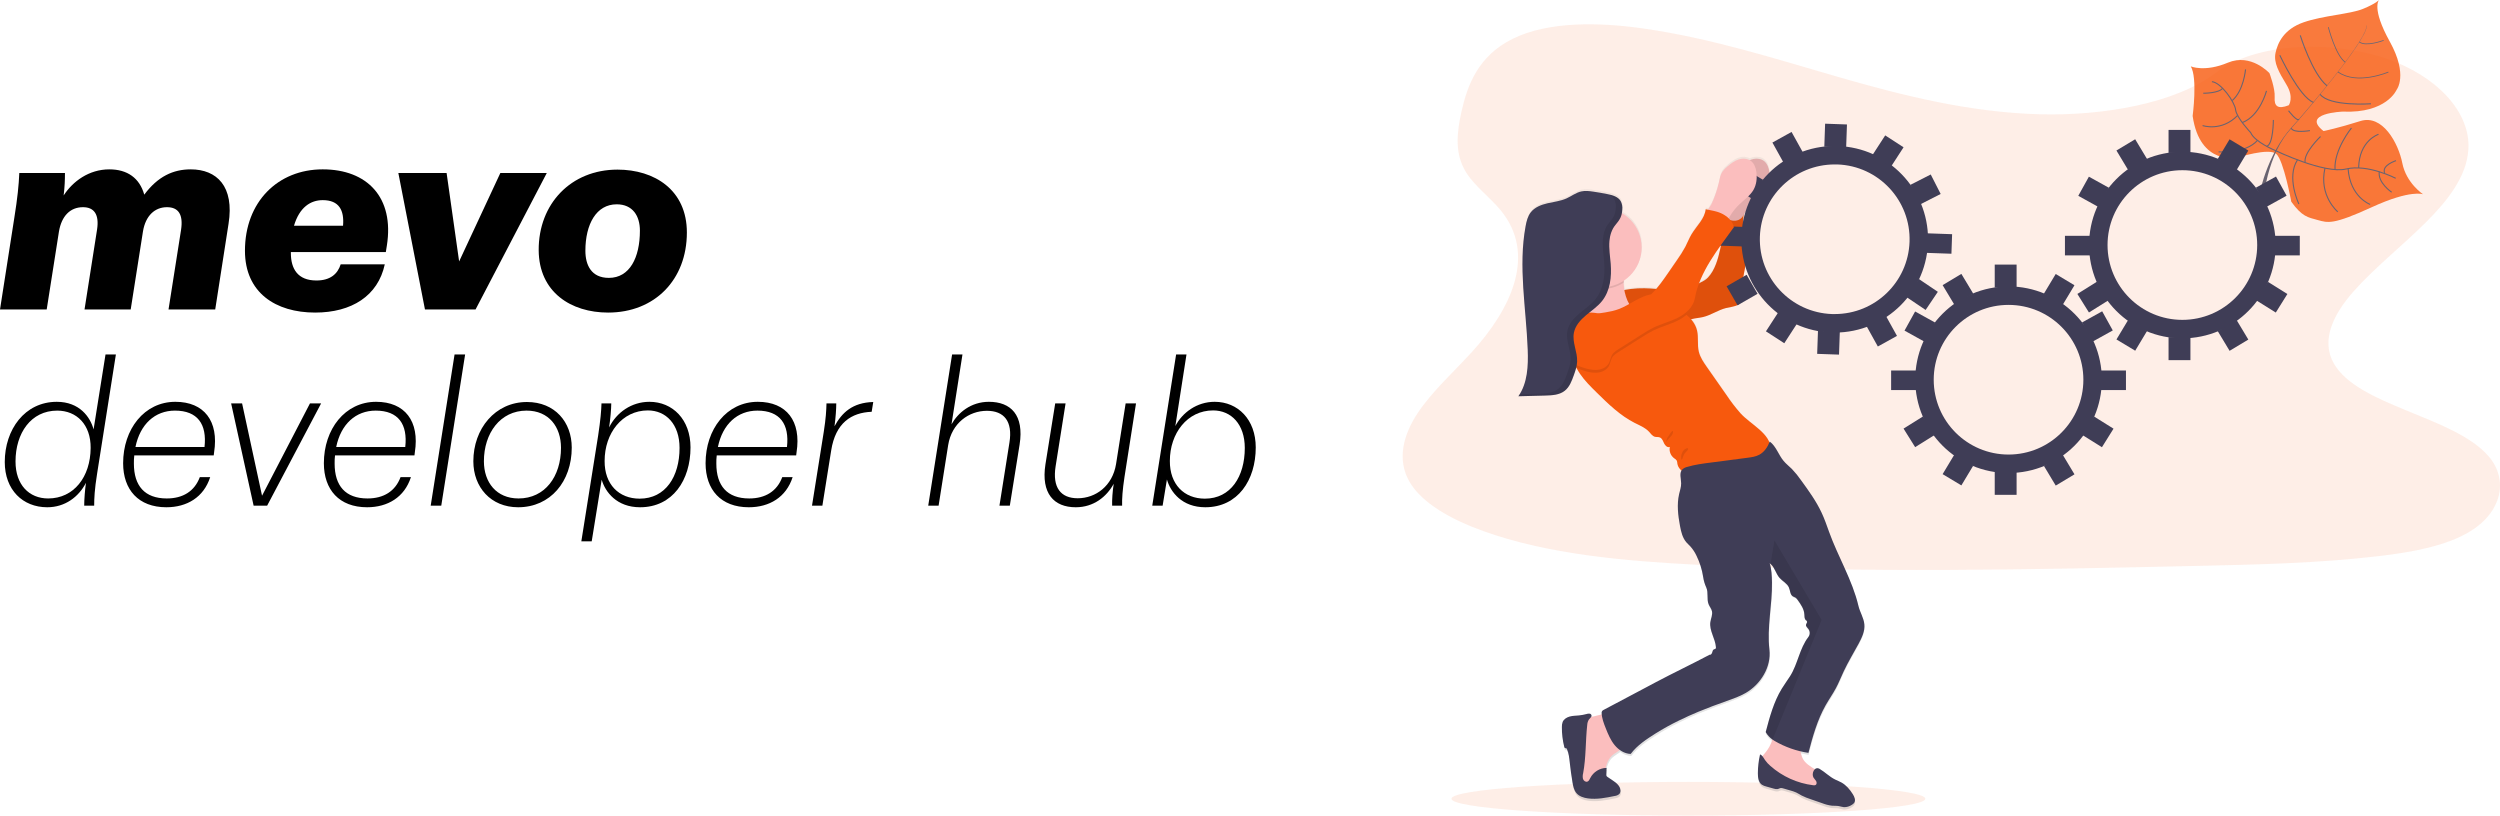 <?xml version="1.0" encoding="utf-8"?>
<!-- Generator: Adobe Illustrator 16.2.1, SVG Export Plug-In . SVG Version: 6.00 Build 0)  -->
<!DOCTYPE svg PUBLIC "-//W3C//DTD SVG 1.1//EN" "http://www.w3.org/Graphics/SVG/1.1/DTD/svg11.dtd">
<svg version="1.1" id="b1d80de4-06cb-4b2d-9c4c-b14d42818646"
	 xmlns="http://www.w3.org/2000/svg" xmlns:xlink="http://www.w3.org/1999/xlink" x="0px" y="0px" width="2299.989px"
	 height="750.34px" viewBox="-1290.45 0.05 2299.989 750.34" enable-background="new -1290.45 0.05 2299.989 750.34"
	 xml:space="preserve">
<title>in progress</title>
<path opacity="0.1" fill="#F7590D" enable-background="new    " d="M586.549,105.2c-64.719-1.67-126.359-17.19-185.219-34.17
	C342.47,54.05,284.17,35.2,221,26.2c-40.63-5.79-87.1-6.61-119.83,9.58C69.66,51.34,59.48,78.2,54.01,103.2
	c-4.12,18.77-6.54,38.52,4.74,56.09c7.84,12.2,21.74,22.45,31.36,34.14c33.47,40.66,9.81,90.79-26.45,130.49
	c-17,18.62-36.75,36.38-49.88,56.21c-13.13,19.83-19.2,42.529-7.71,62.76c11.38,20,38.51,35.09,67.9,45.68
	c59.69,21.51,130,27.66,198.61,31.15c151.83,7.72,304.459,4.369,456.69,1c56.34-1.24,112.92-2.49,168.34-9
	c30.779-3.59,62.551-9.301,84.9-23.07c28.359-17.48,35.391-47.08,16.379-69c-31.879-36.77-120-45.91-142.309-85.37
	c-12.26-21.72,0.33-45.91,18.16-66.06c38.24-43.21,102.33-81.12,105.699-130.52c2.32-33.92-28.49-67.9-76.131-83.95
	c-49.93-16.82-119.18-14.71-156,13.14C710.36,95.6,643.7,106.64,586.549,105.2z"/>
<g opacity="0.8">
	<path fill="#F7590D" d="M938.77,178.78c0,0-11.279-4.58-47.16,11.88c-35.879,16.46-40.359,14.37-49.65,11.85
		c-9.289-2.52-14.469-3.11-24.43-16.85c0,0-7-38.07-13.82-44c-6.82-5.93-35.68,3.37-35.68,3.37s-34.619,7.96-41.26-38.33
		c0,0,4.68-34.88-1.699-45.59c0,0,12.879,5.55,34.119-3.41s38.24,9.66,38.24,9.66s5.359,13.87,4.801,22.13
		c-0.561,8.26,2.828,11.38,13,7.38c0,0,5-7.08-2.07-18.78c-7.07-11.7-12.08-20.42-10.111-29.51c1.971-9.09,7.621-21.68,25.791-28
		c18.17-6.32,42.859-7.5,54.709-12.38c11.852-4.88,14.711-8.15,14.711-8.15s-7.291,7.31,9.891,38.27
		c17.18,30.96,6.229,44.41,6.229,44.41s-9.139,21.78-49.479,20c0,0-38.871,1.42-17.682,17.9c0,0,13.57-2.76,33.871-9.21
		c20.299-6.45,34.93,20.17,38.57,38.69C923.299,168.63,938.77,178.78,938.77,178.78z"/>
	<path fill="#444053" d="M886.53,23.49l0.211-0.061c1.559,5.91-15.811,29.65-30.66,48.53l-0.17-0.13
		C876.85,45.2,887.77,28.03,886.53,23.49z"/>
	<path fill="#444053" d="M856.209,71.44l0.09,0.24c-11.859,15.08-26.779,33.08-38.719,46.41c-1.141,1.27-2.27,2.6-3.35,4
		l-0.352-0.27c1.102-1.37,2.23-2.71,3.371-4C829.19,104.47,844.36,86.51,856.209,71.44z"/>
	<path fill="#444053" d="M814.17,121.42l0.24,0.4c-21.73,27.13-23.17,69.25-23.221,69.62l-4.58-5.24
		C786.661,185.78,792.29,148.73,814.17,121.42z"/>
	<path fill="none" stroke="#444053" stroke-miterlimit="10" d="M913.581,164.07c0,0-25.621-13.32-45.59-8.54
		c-19.971,4.78-64.92-16.9-64.92-16.9s-19.09-7.75-22.932-16.59c0,0-13.09-13.85-13.84-21S752.77,75.85,744.491,75.2"/>
	<path fill="none" stroke="#444053" stroke-miterlimit="10" d="M909.87,176.89c0,0-12.9-8.689-11.4-18.83"/>
	<path fill="none" stroke="#444053" stroke-miterlimit="10" d="M890.081,188.12c0,0-18.461-6.7-20.311-33"/>
	<path fill="none" stroke="#444053" stroke-miterlimit="10" d="M860.299,194.92c0,0-17.639-14.63-11.779-40.2"/>
	<path fill="none" stroke="#444053" stroke-miterlimit="10" d="M824.51,187.77c0,0-11.74-24.63-1.291-40.65"/>
	<path fill="none" stroke="#444053" stroke-miterlimit="10" d="M913.879,147.83c0,0-13.35,4.24-10.479,11.26"/>
	<path fill="none" stroke="#444053" stroke-miterlimit="10" d="M897.77,123.61c0,0-17.859,5.66-18.279,30.93"/>
	<path fill="none" stroke="#444053" stroke-miterlimit="10" d="M872.87,117.78c0,0-16.25,20.06-15.1,38.29"/>
	<path fill="none" stroke="#444053" stroke-miterlimit="10" d="M844.411,125.65c0,0-16.15,15.43-14.09,24"/>
	<path fill="none" stroke="#444053" stroke-miterlimit="10" d="M834.67,120.2c0,0-15.141,2.71-17.25-2.26"/>
	<path fill="none" stroke="#444053" stroke-miterlimit="10" d="M815,101.92c0,0,7.65,10.13,9.619,7.86"/>
	<path fill="none" stroke="#444053" stroke-miterlimit="10" d="M890.821,95.51c0,0-38.16,2.77-46.791-8.73"/>
	<path fill="none" stroke="#444053" stroke-miterlimit="10" d="M806.969,50.88c0,0,17.91,38.43,30.91,43.33"/>
	<path fill="none" stroke="#444053" stroke-miterlimit="10" d="M825.77,32.57c0,0,11,35.35,24.619,46.39"/>
	<path fill="none" stroke="#444053" stroke-width="0.75" stroke-miterlimit="10" d="M906.879,66.34c0,0-29,12.45-46.439-0.15"/>
	<path fill="none" stroke="#444053" stroke-width="0.75" stroke-miterlimit="10" d="M851.61,25.03c0,0,6.631,26,15.561,32.27"/>
	<path fill="none" stroke="#444053" stroke-width="0.75" stroke-miterlimit="10" d="M902.5,37.2c0,0-16.311,6.17-22.4,1.439"/>
	<path fill="none" stroke="#444053" stroke-miterlimit="10" d="M801.03,110.41c0,0,0,22.65-6.17,24.26"/>
	<path fill="none" stroke="#444053" stroke-miterlimit="10" d="M750.61,139.76c0,0,24.5,2.1,35.791-10.54"/>
	<path fill="none" stroke="#444053" stroke-miterlimit="10" d="M794.709,83.65c0,0-5.92,23-22.27,29.16"/>
	<path fill="none" stroke="#444053" stroke-miterlimit="10" d="M735.92,115.56c0,0,17.34,6,32.25-9.32"/>
	<path fill="none" stroke="#444053" stroke-miterlimit="10" d="M775.44,63.9c0,0-1.641,19.51-12.25,28.64"/>
	<path fill="none" stroke="#444053" stroke-miterlimit="10" d="M736.581,85.83c0,0,14.389,0.09,17.76-4.59"/>
</g>
<ellipse opacity="0.1" fill="#F7590D" enable-background="new    " cx="262.87" cy="734.89" rx="218" ry="15.5"/>
<linearGradient id="SVGID_1_" gradientUnits="userSpaceOnUse" x1="498.662" y1="142.348" x2="498.662" y2="742.94" gradientTransform="matrix(1 0 0 -1 -232.765 887.214)">
	<stop  offset="0" style="stop-color:#808080;stop-opacity:0.25"/>
	<stop  offset="0.54" style="stop-color:#808080;stop-opacity:0.12"/>
	<stop  offset="1" style="stop-color:#808080;stop-opacity:0.1"/>
</linearGradient>
<path fill="url(#SVGID_1_)" d="M389.16,650.5c3-5.389,6.59-10.469,9.49-15.93c2.65-5,4.72-10.301,7.11-15.439
	c4.09-8.801,9.13-17.121,13.72-25.68c3-5.611,5.9-11.721,5.32-18.061c-0.55-6-4.07-11.2-5.43-17c-5.54-23.811-18.87-45.67-27-68.7
	c-2.08-5.84-4.1-11.72-6.7-17.36c-5-10.85-12-20.6-19-30.27c-2.522-3.695-5.331-7.186-8.4-10.439c-2.51-2.511-5.33-4.721-7.61-7.441
	c-4.7-5.6-6.9-13.659-12.78-18c-0.1,0.261-0.21,0.511-0.32,0.771c-4.21-10.75-18.33-17.841-26.52-26.75
	c-4.768-5.442-9.155-11.206-13.13-17.25l-17.83-25.771c-3.07-4.439-6.2-9-7.44-14.29c-1.52-6.38-0.11-13.18-1.61-19.56
	c-0.959-3.841-2.828-7.394-5.45-10.36c0.17-0.05,0.35-0.12,0.53-0.16c3.4-0.91,7-1.07,10.37-1.88c7.35-1.75,13.74-6.45,21.06-8.33
	c3.74-1,7.73-1.2,11.12-3c3.379-2.022,5.106-5.965,4.3-9.82c-2.37-12.55,4.25-25.271,3.13-38c-0.3-3.521-1.2-6.95-1.78-10.44
	c-1.35-8.1-1.1-16.4-0.62-24.62c2.282-3.704,5.02-7.107,8.15-10.13c4.5-4.34,9.87-8,13-13.43c2.73-4.81,3.39-10.62,2.7-16.12
	c-0.49-4-1.85-8.21-5-10.64s-7.67-2.61-11.48-1.34c-0.53,0.17-1.05,0.38-1.56,0.6c-3.218-1.611-6.957-1.828-10.34-0.6
	c-3.8,1.26-7.06,3.77-10.12,6.38c-1.813,1.422-3.405,3.107-4.72,5c-1.93,3-2.49,6.7-3.22,10.23
	c-1.552,6.814-3.815,13.447-6.75,19.79c-0.54,1.12-2,3.13-3.18,5.05l-2.14-0.44c-0.93,8.91-8.39,15.45-12.93,23.15
	c-2.21,3.74-3.76,7.83-5.75,11.7c-2.271,4.213-4.806,8.277-7.59,12.17c-2.7,4-5.403,7.963-8.11,11.89
	c-3.392,5.157-7.064,10.125-11,14.88c-3.67-0.3-7.34-0.57-11-0.63c-6.143-0.088-12.279,0.458-18.31,1.63
	c-0.352-2.121-0.568-4.262-0.65-6.41c0-0.13,0-0.26,0-0.39c0-0.52,0.06-1.14,0.13-1.81c16.979-11.371,21.525-34.353,10.155-51.331
	c-3.082-4.602-7.156-8.452-11.925-11.269c0.199-1.124,0.326-2.26,0.38-3.4c0-0.67,0-1.35,0-2c0-0.34,0-0.68-0.07-1
	c-0.062-0.674-0.175-1.343-0.34-2c-0.08-0.32-0.17-0.64-0.28-1c-0.213-0.627-0.491-1.23-0.83-1.8c-0.021-0.035-0.044-0.068-0.07-0.1
	c-0.13-0.21-0.26-0.42-0.41-0.62s-0.13-0.16-0.19-0.24c-0.105-0.146-0.219-0.287-0.34-0.42l-0.25-0.26
	c-0.11-0.12-0.22-0.24-0.34-0.35l-0.28-0.25l-0.35-0.31l-0.32-0.24l-0.36-0.27l-0.35-0.23l-0.36-0.23
	c-0.12-0.08-0.25-0.149-0.38-0.22l-0.37-0.21l-0.4-0.2l-0.37-0.18l-0.44-0.19l-0.36-0.16l-0.48-0.18l-0.34-0.13l-0.52-0.18
	l-0.31-0.101l-0.57-0.18l-0.27-0.08l-0.62-0.17l-0.24-0.07l-0.65-0.16l-0.19-0.05l-0.72-0.16h-0.12l-1.06-0.23
	c-4.38-0.9-8.787-1.677-13.22-2.33c-3.63-0.54-7.35-1-10.93-0.19c-4.94,1.1-9.06,4.44-13.68,6.51c-5.46,2.46-11.52,3.11-17.34,4.46
	c-5.82,1.35-11.81,3.66-15.46,8.43c-2.78,3.64-3.89,8.27-4.72,12.78c-6.92,37.64,0.54,76.25,1.95,114.51
	c0.55,14.89-0.12,30.81-8.56,43l24.58-0.65c1.18,0,2.37-0.07,3.57-0.14c1.2-0.07,2.4-0.16,3.58-0.3c3.118-0.292,6.146-1.2,8.91-2.67
	c1.28-0.729,2.449-1.639,3.47-2.7c3.34-3.44,5.12-8.25,6.75-12.85c0.55-1.55,1.1-3.12,1.59-4.7c0.2-0.66,0.39-1.32,0.56-2l0.08-0.32
	l0.28,0.13c1,1.88,2.13,3.72,3.33,5.5c4.29,6.32,9.73,11.72,15.13,17.09c10.73,10.65,21.7,21.491,35.15,28.331
	c4.54,2.289,9.45,4.22,12.91,8c1.7,1.83,3.17,4.18,5.58,4.81c1.5,0.39,3.15,0,4.58,0.64c2.1,0.881,2.87,3.41,3.84,5.49
	s3.16,4.2,5.24,3.25c-0.795,3.94,0.726,7.989,3.92,10.43c1.007,0.561,1.875,1.34,2.54,2.281c0.32,0.857,0.496,1.764,0.52,2.68
	c0.427,2.554,1.775,4.862,3.79,6.49c-1.95,3.229-0.39,7.859-0.34,11.889c0,3.381-1.11,6.641-1.87,9.931
	c-2.21,9.649-1,19.75,0.8,29.479c1,5.371,2.27,10.931,5.77,15.101c1.14,1.351,2.5,2.521,3.7,3.83c2.291,2.581,4.194,5.481,5.65,8.61
	c3.035,6.194,5.102,12.818,6.13,19.64c0.483,3.423,1.46,6.757,2.9,9.899c2.19,4.78,0.19,10.66,2.15,15.541
	c0.89,2.189,2.53,4.06,3.06,6.35c0.75,3.33-1,6.66-1.47,10.05c-1.14,7.94,4.59,15.31,5.11,23.31c0.085,0.469-0.015,0.953-0.28,1.35
	c-0.39,0.441-1.06,0.432-1.59,0.682c-1,0.479-1.27,1.828-1.59,2.949c-0.32,1.119-1.22,2.391-2.33,2.051
	c-16.43,8.789-33.44,16.908-49.87,25.699l-7.5,4l-40.11,21.43c-0.994,0.494-1.619,1.512-1.61,2.621c0,0.479,0.06,1,0.1,1.449
	c-2.81,0.699-5.51,1.539-7.43,1.891c-0.79,0.148-1.58,0.299-2.36,0.469c0.189-0.303,0.312-0.645,0.36-1
	c0.007-1.02-0.756-1.883-1.77-2c-0.98-0.096-1.969,0.033-2.89,0.381c-2.292,0.627-4.634,1.059-7,1.289c-2.81,0.271-5.67,0.26-8.39,1
	c-2.72,0.74-5.4,2.391-6.5,5c-0.55,1.51-0.795,3.115-0.72,4.721c-0.061,6.182,0.672,12.346,2.18,18.34
	c0.048,0.482,0.318,0.914,0.73,1.17c0.35,0.141,0.77,0,1.12,0.16c0.308,0.186,0.539,0.477,0.65,0.82c1.68,3.82,2.07,8.08,2.52,12.24
	c0.667,6.166,1.51,12.316,2.53,18.449c0.6,3.58,1.34,7.32,3.67,10.08c2.56,3,6.61,4.33,10.52,4.859
	c8.25,1.111,16.58-0.559,24.72-2.27c1.52-0.32,3.15-0.709,4.17-1.891c0.746-0.941,1.104-2.133,1-3.33c-0.19-4.109-3.93-7-7.33-9.309
	l-4.64-3.211c-0.814-0.432-1.228-1.365-1-2.26l0.3-6.07h-0.9c1-4.279,2.61-8.389,5.76-11.33c2.17-2,5-3.398,7.27-5.219
	c2.912,2.238,6.44,3.533,10.11,3.709c6-8.08,14.45-13.58,22.9-19c6.863-4.334,13.957-8.295,21.25-11.859
	c5.907-2.92,11.907-5.656,18-8.211c8.6-3.619,17.36-6.85,26.13-10c5.85-2.1,11.75-4.17,17.14-7.27c14-8.09,23.89-24.24,22-40.41
	c-2.38-20.399,2.71-41.659,2.37-62.199c-0.1-6-0.32-12-2.14-17.75c0.423,0.3,0.821,0.635,1.19,1c3.64,3.4,4.52,8.8,8,12.68
	c2.71,3.051,6.83,5,8.47,8.721c1.25,2.85,1.07,6.699,3.68,8.34c0.74,0.47,1.62,0.67,2.36,1.129c0.885,0.631,1.63,1.438,2.19,2.371
	c2.77,3.949,5.64,8.18,5.94,13c0.13,1.91-0.05,4.119,1.35,5.41c0.4,0.369,0.91,0.639,1.12,1.139c0.44,1-0.72,2.061-0.92,3.171
	c-0.29,1.54,1.23,2.71,2.17,4c1.609,2.208,1.609,5.202,0,7.409c-8.2,10.65-9.68,25-16.85,36.391c-2.48,3.93-5.24,7.65-7.64,11.631
	c-7.38,12.219-11.11,26.26-14.73,40.09c1.546,2.691,3.642,5.029,6.15,6.859c-1.355,4.656-3.69,8.971-6.85,12.65
	c-0.807,0.898-1.561,1.844-2.26,2.83c-0.587-0.742-1.355-1.322-2.23-1.68c-1.315,5.74-1.985,11.609-2,17.5
	c0,3.879,0.53,8.309,3.68,10.549c1.257,0.793,2.641,1.363,4.09,1.689l6.86,2c1.207,0.463,2.516,0.592,3.79,0.371
	c0.81-0.23,1.53-0.73,2.36-0.891c0.902-0.094,1.813,0.027,2.66,0.35l5.93,1.73c2.005,0.533,3.965,1.227,5.86,2.07
	c1.69,0.811,3.25,1.859,4.91,2.76c2.761,1.395,5.626,2.572,8.57,3.52l10.22,3.521c2.848,1.127,5.823,1.9,8.86,2.299
	c2.1,0.18,4.23,0,6.3,0.361c1.58,0.27,3.11,0.84,4.7,1c2.639,0.078,5.232-0.693,7.4-2.201c0.847-0.479,1.577-1.137,2.14-1.93
	c1.5-2.34,0.21-5.43-1.25-7.791c-2.71-4.379-6.1-8.479-10.57-11c-1.81-1-3.77-1.738-5.64-2.658c-5.32-2.602-9.33-6.941-14.36-9.91
	c-1.322-0.941-3.125-0.82-4.31,0.289c-4.18-2.709-8.7-5.359-11-9.77c-1.024-2.129-1.7-4.408-2-6.75c2.35,0.561,4.72,1,7.11,1.391
	C377.3,679.451,381.55,664.099,389.16,650.5z M293.09,224.01c-0.2,1.13-0.42,2.25-0.66,3.37c-2,9.39-4.86,19.91-11.4,26.9
	c-2.151,2.049-4.65,3.698-7.38,4.87l-0.73,0.36C277.63,246.93,285.13,235.27,293.09,224.01z"/>
<path fill="#FBBEBE" d="M302.77,168.31c0.74-3.49,1.3-7.15,3.23-10.16c1.319-1.893,2.914-3.578,4.73-5
	c3.06-2.59,6.33-5.08,10.14-6.34c3.81-1.26,8.29-1.09,11.49,1.33c3.2,2.42,4.55,6.59,5.05,10.57c0.68,5.47,0,11.23-2.71,16
	c-3.1,5.41-8.48,9-13,13.34c-3.275,3.133-6.123,6.684-8.47,10.56c-1.068,2.021-2.363,3.913-3.86,5.64
	c-1.539,1.743-3.814,2.652-6.13,2.45c-1.93-0.31-3.5-1.65-5-2.93c-1.85-1.62-6.83-4.51-7-7.08c-0.12-2.08,3.77-6.8,4.72-8.75
	C298.916,181.655,301.198,175.075,302.77,168.31z"/>
<path opacity="0.1" enable-background="new    " d="M302.77,168.31c0.74-3.49,1.3-7.15,3.23-10.16c1.319-1.893,2.914-3.578,4.73-5
	c3.06-2.59,6.33-5.08,10.14-6.34c3.81-1.26,8.29-1.09,11.49,1.33c3.2,2.42,4.55,6.59,5.05,10.57c0.68,5.47,0,11.23-2.71,16
	c-3.1,5.41-8.48,9-13,13.34c-3.275,3.133-6.123,6.684-8.47,10.56c-1.068,2.021-2.363,3.913-3.86,5.64
	c-1.539,1.743-3.814,2.652-6.13,2.45c-1.93-0.31-3.5-1.65-5-2.93c-1.85-1.62-6.83-4.51-7-7.08c-0.12-2.08,3.77-6.8,4.72-8.75
	C298.916,181.655,301.198,175.075,302.77,168.31z"/>
<path fill="#F7590D" d="M197.77,268.26c8.012-2.13,16.281-3.14,24.57-3c13.83,0.2,28.07,3.55,41.24-0.69
	c3.4-1.179,6.706-2.613,9.89-4.29c2.65-1.32,5.35-2.68,7.38-4.84c6.55-6.94,9.37-17.39,11.42-26.72s2.58-18.91,3.11-28.44
	c3.41,1.59,7,3.16,10.78,2.84c3.78-0.32,7.55-3.2,7.53-7c-0.56,8.83-1,17.77,0.49,26.49c0.58,3.46,1.48,6.87,1.79,10.37
	c1.12,12.64-5.51,25.27-3.14,37.74c0.802,3.836-0.927,7.756-4.3,9.75c-3.4,1.83-7.4,2.06-11.14,3c-7.33,1.87-13.73,6.53-21.09,8.27
	c-3.43,0.81-7,1-10.38,1.87c-4.86,1.28-9.27,4.06-14.22,4.94c-3.71,0.66-7.53,0.21-11.28,0.53c-3.26,0.27-6.46,1.13-9.73,1.21
	c-8,0.2-15.57-4.33-20.89-10.34C204.48,283.94,201.11,275.54,197.77,268.26z"/>
<path opacity="0.1" enable-background="new    " d="M197.77,268.26c8.012-2.13,16.281-3.14,24.57-3c13.83,0.2,28.07,3.55,41.24-0.69
	c3.4-1.179,6.706-2.613,9.89-4.29c2.65-1.32,5.35-2.68,7.38-4.84c6.55-6.94,9.37-17.39,11.42-26.72s2.58-18.91,3.11-28.44
	c3.41,1.59,7,3.16,10.78,2.84c3.78-0.32,7.55-3.2,7.53-7c-0.56,8.83-1,17.77,0.49,26.49c0.58,3.46,1.48,6.87,1.79,10.37
	c1.12,12.64-5.51,25.27-3.14,37.74c0.802,3.836-0.927,7.756-4.3,9.75c-3.4,1.83-7.4,2.06-11.14,3c-7.33,1.87-13.73,6.53-21.09,8.27
	c-3.43,0.81-7,1-10.38,1.87c-4.86,1.28-9.27,4.06-14.22,4.94c-3.71,0.66-7.53,0.21-11.28,0.53c-3.26,0.27-6.46,1.13-9.73,1.21
	c-8,0.2-15.57-4.33-20.89-10.34C204.48,283.94,201.11,275.54,197.77,268.26z"/>
<path fill="#3F3D56" d="M557.401,280.55c38.018,0,68.84,30.821,68.84,68.84c0,38.02-30.822,68.84-68.84,68.84
	c-38.02,0-68.841-30.82-68.841-68.84c0-0.003,0-0.007,0-0.01C488.565,311.364,519.385,280.55,557.401,280.55 M557.401,263.55
	c-47.408,0-85.841,38.432-85.841,85.84c0,47.409,38.433,85.84,85.841,85.84c47.406,0,85.84-38.432,85.84-85.84
	c0-0.003,0-0.006,0-0.01C643.184,301.996,604.784,263.6,557.401,263.55z"/>
<rect x="544.69" y="243.47" fill="#3F3D56" width="20.119" height="21.18"/>
<rect x="593.807" y="255.73" transform="matrix(-0.857 -0.515 0.515 -0.857 984.321 805.612)" fill="#3F3D56" width="20.12" height="21.18"/>
<rect x="629.112" y="290.087" transform="matrix(-0.485 -0.875 0.875 -0.485 686.052 1005.482)" fill="#3F3D56" width="20.12" height="21.179"/>
<rect x="629.583" y="386.705" transform="matrix(0.53 -0.848 0.848 0.53 -36.246 729.201)" fill="#3F3D56" width="20.12" height="21.182"/>
<rect x="465.574" y="290.08" transform="matrix(0.485 -0.875 0.875 0.485 -17.926 570.909)" fill="#3F3D56" width="20.12" height="21.18"/>
<rect x="465.106" y="386.697" transform="matrix(-0.53 -0.848 0.848 -0.53 390.053 1010.782)" fill="#3F3D56" width="20.12" height="21.181"/>
<rect x="500.87" y="255.729" transform="matrix(0.857 -0.515 0.515 0.857 -64.187 301.182)" fill="#3F3D56" width="20.12" height="21.18"/>
<rect x="544.69" y="434.11" fill="#3F3D56" width="20.119" height="21.181"/>
<rect x="593.809" y="421.855" transform="matrix(-0.857 0.515 -0.515 -0.857 1344.208 492.144)" fill="#3F3D56" width="20.119" height="21.179"/>
<rect x="500.873" y="421.855" transform="matrix(0.857 0.515 -0.515 0.857 295.664 -201.369)" fill="#3F3D56" width="20.12" height="21.181"/>
<rect x="449.38" y="340.91" fill="#3F3D56" width="24.36" height="18"/>
<rect x="641.059" y="340.91" fill="#3F3D56" width="24.361" height="18"/>
<path fill="#3F3D56" d="M717.321,156.64c38.018,0,68.84,30.821,68.84,68.84s-30.822,68.84-68.84,68.84
	c-38.02,0-68.842-30.821-68.842-68.84c0-0.003,0-0.007,0-0.01C648.485,187.455,679.305,156.64,717.321,156.64 M717.321,139.64
	c-47.408,0-85.842,38.432-85.842,85.84s38.434,85.84,85.842,85.84s85.84-38.432,85.84-85.84c0-0.003,0-0.007,0-0.01
	C803.104,178.086,764.704,139.689,717.321,139.64z"/>
<rect x="704.61" y="119.57" fill="#3F3D56" width="20.121" height="21.18"/>
<rect x="753.732" y="131.813" transform="matrix(-0.857 -0.515 0.515 -0.857 1345.141 657.856)" fill="#3F3D56" width="20.12" height="21.18"/>
<rect x="789.036" y="166.173" transform="matrix(-0.485 -0.875 0.875 -0.485 1031.959 961.349)" fill="#3F3D56" width="20.121" height="21.181"/>
<rect x="789.5" y="262.798" transform="matrix(0.53 -0.848 0.848 0.53 144.012 806.581)" fill="#3F3D56" width="20.12" height="21.18"/>
<rect x="625.488" y="166.183" transform="matrix(0.485 -0.875 0.875 0.485 172.787 646.903)" fill="#3F3D56" width="20.121" height="21.179"/>
<rect x="625.022" y="262.796" transform="matrix(-0.53 -0.848 0.848 -0.53 739.788 956.836)" fill="#3F3D56" width="20.12" height="21.179"/>
<rect x="660.789" y="131.815" transform="matrix(0.857 -0.515 0.515 0.857 22.478 365.861)" fill="#3F3D56" width="20.12" height="21.18"/>
<rect x="704.61" y="310.2" fill="#3F3D56" width="20.121" height="21.18"/>
<rect x="753.729" y="297.949" transform="matrix(-0.857 0.515 -0.515 -0.857 1577.391 179.617)" fill="#3F3D56" width="20.12" height="21.18"/>
<rect x="660.785" y="297.943" transform="matrix(0.857 0.515 -0.515 0.857 254.733 -301.447)" fill="#3F3D56" width="20.12" height="21.18"/>
<rect x="609.29" y="217" fill="#3F3D56" width="24.361" height="18"/>
<rect x="800.991" y="217" fill="#3F3D56" width="24.359" height="18"/>
<path fill="#3F3D56" d="M397.44,151.34c0.81,0,1.62,0,2.43,0c37.997,1.296,67.749,33.149,66.453,71.146
	c-1.264,37.082-31.689,66.49-68.793,66.494c-0.81,0-1.62,0-2.44,0c-37.997-1.296-67.75-33.149-66.454-71.146
	C329.901,180.748,360.333,151.338,397.44,151.34 M397.44,134.34L397.44,134.34c-47.408-0.006-85.845,38.42-85.852,85.829
	c-0.006,46.273,36.666,84.223,82.912,85.801c1,0,2,0.05,3,0.05c47.408,0,85.841-38.431,85.841-85.839
	c0.001-46.268-36.669-84.212-82.911-85.791c-1,0-2-0.05-3-0.05H397.44z"/>
<rect x="388.071" y="114.252" transform="matrix(-0.999 -0.035 0.035 -0.999 791.688 263.426)" fill="#3F3D56" width="20.12" height="21.18"/>
<rect x="436.723" y="128.195" transform="matrix(-0.839 -0.544 0.544 -0.839 745.964 498.462)" fill="#3F3D56" width="20.12" height="21.18"/>
<rect x="470.822" y="163.756" transform="matrix(-0.454 -0.891 0.891 -0.454 543.929 681.957)" fill="#3F3D56" width="20.12" height="21.18"/>
<rect x="467.951" y="260.305" transform="matrix(0.559 -0.829 0.829 0.559 -13.829 515.786)" fill="#3F3D56" width="20.12" height="21.18"/>
<rect x="307.379" y="158.063" transform="matrix(0.515 -0.857 0.857 0.515 9.412 353.939)" fill="#3F3D56" width="20.12" height="21.18"/>
<rect x="302.076" y="256.187" transform="matrix(-0.498 -0.867 0.867 -0.498 236.391 670.419)" fill="#3F3D56" width="20.189" height="21.253"/>
<rect x="343.871" y="124.942" transform="matrix(0.875 -0.485 0.485 0.875 -21.322 188.645)" fill="#3F3D56" width="20.12" height="21.18"/>
<rect x="381.459" y="304.758" transform="matrix(-0.999 -0.035 0.035 -0.999 771.85 644.101)" fill="#3F3D56" width="20.12" height="21.18"/>
<rect x="430.984" y="294.232" transform="matrix(-0.875 0.485 -0.485 -0.875 974.579 357.5)" fill="#3F3D56" width="20.119" height="21.18"/>
<rect x="338.116" y="290.983" transform="matrix(0.839 0.544 -0.544 0.839 220.34 -140.955)" fill="#3F3D56" width="20.12" height="21.18"/>
<rect x="289.495" y="208.386" transform="matrix(-0.999 -0.035 0.035 -0.999 595.616 445.12)" fill="#3F3D56" width="24.36" height="18"/>
<rect x="481.082" y="215.015" transform="matrix(0.999 0.035 -0.035 0.999 8.074 -16.989)" fill="#3F3D56" width="24.36" height="18"/>
<path fill="#FBBEBE" d="M175.77,659.111c-2.478,0.301-4.879,1.051-7.09,2.209c-3,1.83-4.85,5.061-6.17,8.32
	c-3.31,8.18-4,17.16-4.14,26c-0.12,7.119,0.12,14.41,2.67,21.049c0.699,2.104,1.913,3.996,3.53,5.512
	c1.423,1.117,3.07,1.916,4.83,2.34c3.8,1,8.21,1,11.32-1.4c3.46-2.711,4.33-7.48,5.06-11.811c1-5.84,2.39-12,6.73-16.07
	c3.22-3,7.83-4.5,10.17-8.219c2.79-4.42,1.32-10.191-0.46-15.111c-1.55-4.26-3.82-12.91-8.28-15.09S180.41,658.269,175.77,659.111z"
	/>
<path fill="#FBBEBE" d="M340.24,680.06c-1.349,4.77-3.739,9.178-7,12.91c-2,2.279-4.45,5.049-3.4,7.879
	c0.427,0.959,1.062,1.809,1.86,2.49c14.66,14.35,35.17,21.33,55.52,23.871c0.328,0.088,0.673,0.088,1,0c0.6-0.271,0.74-1,0.82-1.67
	c0.325-2.121,0.325-4.279,0-6.4c-1-5-5.35-8.471-9.61-11.211c-4.26-2.74-8.92-5.398-11.3-9.869c-3-5.561-1.71-12.801-5.24-18
	c-2.86-4.23-8.17-6-13.21-6.83c-1.75-0.27-5.47-2.189-7-1.301C341.12,672.83,340.77,678.32,340.24,680.06z"/>
<path fill="#3F3D56" d="M173.77,658.589c0.007-1.02-0.756-1.883-1.77-2c-0.979-0.1-1.968,0.027-2.89,0.371
	c-2.293,0.623-4.635,1.051-7,1.279c-2.81,0.27-5.68,0.26-8.41,1c-2.73,0.74-5.4,2.371-6.51,5c-0.54,1.502-0.784,3.096-0.72,4.689
	c-0.057,6.139,0.676,12.26,2.18,18.211c0.054,0.482,0.327,0.914,0.74,1.17c0.35,0.141,0.77,0,1.12,0.16
	c0.308,0.182,0.539,0.471,0.65,0.811c1.69,3.799,2.08,8,2.53,12.158c0.667,6.127,1.51,12.234,2.53,18.32
	c0.6,3.551,1.34,7.281,3.68,10c2.56,3,6.62,4.291,10.53,4.82c8.26,1.1,16.6-0.561,24.76-2.26c1.556-0.154,3.019-0.811,4.17-1.869
	c0.746-0.936,1.104-2.119,1-3.311c-0.19-4.08-3.94-7-7.34-9.24l-4.68-3.15c-0.326-0.18-0.607-0.434-0.82-0.74
	c-0.222-0.467-0.302-0.988-0.23-1.5l0.3-6c-6.334,0.102-12.099,3.68-15,9.311c-0.65,1.291-1.26,2.801-2.61,3.301
	c-1.67,0.629-3.53-0.781-4.09-2.471c-0.39-1.744-0.338-3.561,0.15-5.279c2.74-14.682,2.1-29.771,3.77-44.611
	c0.103-1.664,0.615-3.279,1.49-4.699C172.11,660.939,173.62,659.96,173.77,658.589z"/>
<path fill="#3F3D56" d="M378.01,715.509c0.69,1.141,1.76,2,2.4,3.18c0.64,1.182,0.63,2.9-0.52,3.57
	c-0.679,0.299-1.435,0.377-2.16,0.221c-14.683-1.822-28.466-8.057-39.53-17.881c-1.837-1.551-3.464-3.336-4.84-5.309
	c-1.29-2-2.38-4.352-4.58-5.17c-1.314,5.699-1.985,11.529-2,17.379c0,3.85,0.53,8.25,3.68,10.48c1.263,0.783,2.649,1.348,4.1,1.67
	l6.87,1.939c1.211,0.459,2.523,0.586,3.8,0.371c0.81-0.221,1.53-0.73,2.36-0.881c0.904-0.096,1.819,0.021,2.67,0.34l5.93,1.73
	c2.006,0.51,3.969,1.18,5.87,2c1.69,0.801,3.26,1.85,4.91,2.74c2.767,1.387,5.64,2.555,8.59,3.49L386,739
	c2.854,1.127,5.836,1.893,8.88,2.281c2.1,0.18,4.23,0,6.31,0.359c1.58,0.27,3.11,0.84,4.71,1c2.636,0.072,5.228-0.695,7.4-2.189
	c0.847-0.475,1.581-1.125,2.15-1.91c1.5-2.33,0.21-5.4-1.26-7.75c-2.71-4.34-6.1-8.41-10.58-10.891c-1.82-1-3.78-1.74-5.65-2.65
	c-5.32-2.58-9.35-6.891-14.38-9.84C378.83,704.65,375.77,711.839,378.01,715.509z"/>
<path fill="#FBBEBE" d="M231.38,295.2c-5.515,3.789-11.834,6.247-18.46,7.18c-3.466,0.432-6.958,0.619-10.45,0.56
	c-14.562-0.018-29.097-1.231-43.46-3.63c5.72-6.3,11.5-13,13.66-21.26c1.07-4.357,1.291-8.879,0.65-13.32
	c-0.866-5.697-2.225-11.308-4.06-16.77c6.126,0.329,12.269,0.171,18.37-0.47c3.48-0.351,12-3.521,15-1.12
	c2.81,2.23,0.69,10.12,0.64,13.76c0,0.13,0,0.26,0,0.39c0.157,5.525,1.348,10.973,3.51,16.06
	C211.18,286.42,220.59,294.5,231.38,295.2z"/>
<path opacity="0.1" enable-background="new    " d="M203.31,260.08c-8.867,5.792-19.805,7.47-30,4.6
	c-0.866-5.696-2.225-11.308-4.06-16.77c6.126,0.328,12.269,0.171,18.37-0.47c3.48-0.35,12-3.52,15-1.12
	C205.48,248.55,203.36,256.44,203.31,260.08z"/>
<circle fill="#FBBEBE" cx="183.27" cy="227.74" r="36.6"/>
<path fill="#F7590D" d="M338.56,412.94c0.041,6.011-3.096,11.597-8.25,14.69c-2.83,1.484-5.862,2.547-9,3.149
	c-16.74,4-33.89,7.29-51.08,6.31c-3.72-0.209-7.5-0.649-10.84-2.279c-3.34-1.631-6.19-4.68-6.69-8.359
	c-0.022-0.911-0.202-1.811-0.53-2.66c-0.663-0.938-1.531-1.711-2.54-2.261c-3.154-2.423-4.652-6.432-3.86-10.329
	c-2.09,0.93-4.27-1.171-5.25-3.24c-0.98-2.07-1.75-4.57-3.85-5.44c-1.43-0.61-3.08-0.25-4.59-0.64c-2.41-0.621-3.88-3-5.58-4.78
	c-3.47-3.71-8.39-5.63-12.93-7.91c-13.47-6.79-24.45-17.55-35.2-28.13c-5.41-5.33-10.86-10.7-15.15-17
	c-1.21-1.77-2.3-3.59-3.33-5.46c-3.252-6.236-6.072-12.688-8.44-19.31c-1.36-3.54-2.74-7.28-2.18-11c0.05-0.34,0.12-0.68,0.2-1
	c0.697-2.417,1.821-4.689,3.32-6.71c3.72-5.47,8.6-10.65,15-12.33c6.4-1.68,12.79,0.35,19.29,1.73c2.158,0.48,4.347,0.814,6.55,1
	c6.89,0.49,13.71-1.36,20.37-3.2l7.26-2c3.64-1,5.46-5.4,9.14-6.17c1.644-0.236,3.318-0.152,4.93,0.25c7.47,1.42,15,3.25,21.57,7.05
	c1.463,0.849,2.863,1.801,4.19,2.85c4.68,3.7,8.38,8.63,9.74,14.39c1.5,6.33,0.09,13.09,1.61,19.42c1.24,5.23,4.38,9.79,7.46,14.2
	l17.87,25.52c3.989,6.005,8.382,11.732,13.15,17.139C320.5,390.86,338.32,398.75,338.56,412.94z"/>
<path fill="#FBBEBE" d="M290.84,168.31c0.74-3.49,1.29-7.15,3.22-10.16c1.319-1.893,2.914-3.578,4.73-5
	c3.07-2.59,6.33-5.08,10.14-6.34c3.81-1.26,8.29-1.09,11.49,1.33c3.2,2.42,4.55,6.59,5.05,10.57c0.68,5.47,0,11.23-2.71,16
	c-3.1,5.41-8.48,9-13,13.34c-3.271,3.136-6.119,6.686-8.47,10.56c-1.068,2.021-2.363,3.913-3.86,5.64
	c-1.539,1.743-3.814,2.652-6.13,2.45c-1.92-0.31-3.5-1.65-5-2.93c-1.85-1.62-6.84-4.51-7-7.08c-0.12-2.08,3.77-6.8,4.72-8.75
	C286.975,181.653,289.26,175.074,290.84,168.31z"/>
<path fill="#3F3D56" d="M419.47,592.27c-4.6,8.489-9.64,16.761-13.74,25.499c-2.39,5.111-4.46,10.371-7.12,15.342
	c-2.9,5.42-6.47,10.459-9.5,15.818c-7.63,13.512-11.88,28.75-15.81,43.762c-10.993-1.646-21.569-5.381-31.16-11
	c-0.65-0.381-1.27-0.781-1.87-1.211c-2.564-1.838-4.708-4.199-6.29-6.93c3.63-13.73,7.36-27.689,14.75-39.82
	c2.41-4,5.17-7.65,7.65-11.551c7.19-11.299,8.67-25.559,16.88-36.139c1.611-2.189,1.611-5.172,0-7.36
	c-0.95-1.229-2.46-2.4-2.18-3.921c0.21-1.109,1.37-2.109,0.92-3.149c-0.21-0.5-0.72-0.771-1.12-1.13c-1.4-1.29-1.22-3.49-1.34-5.38
	c-0.31-4.79-3.18-9-6-12.91c-0.562-0.927-1.308-1.729-2.19-2.36c-0.74-0.449-1.62-0.649-2.36-1.109
	c-2.62-1.641-2.43-5.461-3.69-8.29c-1.64-3.729-5.77-5.63-8.48-8.66c-3.45-3.851-4.33-9.22-8-12.59c-0.37-0.364-0.768-0.698-1.19-1
	c1.82,5.649,2,11.68,2.13,17.63c0.35,20.391-4.75,41.5-2.36,61.76c1.88,16.07-8,32.109-22.05,40.141
	c-5.4,3.08-11.3,5.139-17.16,7.23c-8.79,3.109-17.55,6.318-26.17,9.92c-6.093,2.52-12.093,5.236-18,8.148
	c-7.302,3.545-14.409,7.477-21.29,11.781c-8.46,5.379-16.92,10.85-22.93,18.879c-5.81-0.16-11.13-3.648-14.81-8.148
	c-3.68-4.5-6-10-8.11-15.361c-1.87-4.65-3.71-9.449-3.85-14.459c0.051-1.1,0.728-2.07,1.74-2.5l40.17-21.291l7.51-4
	c16.45-8.73,33.49-16.799,49.94-25.52c1.11,0.33,2-0.93,2.33-2c0.33-1.07,0.56-2.451,1.6-2.93c0.52-0.25,1.2-0.24,1.59-0.68
	c0.254-0.395,0.354-0.868,0.28-1.33c-0.53-8-6.27-15.271-5.12-23.16c0.49-3.36,2.22-6.67,1.47-10c-0.53-2.291-2.17-4.141-3.06-6.311
	c-2-4.85,0-10.689-2.16-15.439c-1.435-3.124-2.412-6.438-2.9-9.84c-1.034-6.777-3.105-13.354-6.14-19.5
	c-1.46-3.109-3.363-5.988-5.65-8.551c-1.21-1.3-2.57-2.46-3.72-3.811c-3.49-4.139-4.78-9.659-5.77-15c-1.8-9.67-3-19.699-0.8-29.279
	c0.76-3.27,1.92-6.51,1.87-9.859c-0.05-4.431-2-9.601,1.08-12.801c1.275-1.145,2.826-1.941,4.5-2.311
	c7.08-2.109,14.45-3.069,21.78-4l33.55-4.389c3.84-0.511,7.77-1,11.16-2.91c4.55-2.511,7.57-7.16,9.42-12
	c5.89,4.299,8.09,12.31,12.79,17.859c2.29,2.71,5.12,4.9,7.63,7.391c3.069,3.232,5.881,6.699,8.41,10.369c7,9.61,14,19.291,19,30.07
	c2.61,5.6,4.63,11.439,6.71,17.25c8.19,22.87,21.54,44.58,27.08,68.221c1.36,5.779,4.89,11,5.44,16.909
	C425.38,580.63,422.48,586.69,419.47,592.27z"/>
<path opacity="0.1" enable-background="new    " d="M243.77,402.33c-0.822,1.52-1.249,3.223-1.24,4.95
	c0.75-3.7,5.84-5.75,6.17-9.409c0.15-1.691-0.16-1.611-1.2-0.721C245.92,398.52,245.23,400.88,243.77,402.33z"/>
<path opacity="0.1" enable-background="new    " d="M259.28,413.57c-1.075,0.908-1.877,2.095-2.32,3.43
	c-0.865,1.881-1.032,4.008-0.47,6c0.75-0.35,1-1.27,1.23-2.07c0.368-1.246,0.903-2.436,1.59-3.539c0.6-1,3.37-3.23,3.36-4.28
	C262.64,411.5,260.02,413,259.28,413.57z"/>
<path opacity="0.1" enable-background="new    " d="M261.07,289.69c-2.352,2.024-4.945,3.75-7.72,5.14
	c-7.25,3.67-15.28,5.61-22.58,9.17c-3.602,1.846-7.1,3.885-10.48,6.11l-21.7,13.75c-1.743,0.999-3.35,2.219-4.78,3.63
	c-2.61,2.78-2.6,7.67-5,10.649c-2.4,2.98-6.54,4.66-10.53,4.86c-3.997,0.023-7.967-0.653-11.73-2c-2.279-0.682-4.516-1.497-6.7-2.44
	c-2.284-0.969-4.445-2.205-6.44-3.68c-3.87-2.92-7-7.17-7.58-12c-0.261-3.314,0.179-6.646,1.29-9.78
	c0.601-2.039,1.374-4.022,2.31-5.93c0.533-1.085,1.148-2.128,1.84-3.12c5-7.06,13.77-10.37,22.26-12c4.46-0.87,9-1.4,13.51-2.16
	c2.158,0.48,4.347,0.814,6.55,1c6.89,0.49,13.71-1.359,20.37-3.2l7.26-2c3.64-1,5.46-5.4,9.14-6.17
	c1.644-0.237,3.318-0.152,4.93,0.25c7.47,1.42,15,3.25,21.57,7.05C258.33,287.675,259.737,288.634,261.07,289.69z"/>
<path fill="#F7590D" d="M278.77,192.55c-0.93,8.85-8.4,15.35-13,23c-2.21,3.71-3.76,7.78-5.75,11.62
	c-2.281,4.187-4.819,8.228-7.6,12.1l-8.13,11.8c-4.78,6.94-9.61,13.94-15.72,19.75c-10.65,1.81-19.58,9.72-29.68,13.56
	c-8.08,3.07-16.89,3.49-25.37,5.14s-17.27,5-22.25,12c-1.854,2.761-3.259,5.798-4.16,9c-1.118,3.128-1.554,6.459-1.28,9.77
	c0.61,4.82,3.7,9.06,7.57,12s8.5,4.68,13.14,6.12c3.764,1.342,7.733,2.019,11.73,2c4-0.2,8.06-1.74,10.54-4.86s2.36-7.87,5-10.65
	c1.434-1.412,3.043-2.631,4.79-3.63l21.7-13.75c3.378-2.211,6.873-4.237,10.47-6.07c7.3-3.57,15.33-5.5,22.58-9.17
	c7.25-3.67,14-9.73,15.45-17.73c4.42-24.58,21.43-45.3,36-65.6c-0.48-0.101-0.33-1.19-0.51-1.65c-1.86-4.82-6-8.45-10.66-10.74
	C288.97,194.27,283.77,193.63,278.77,192.55z"/>
<path fill="#3F3D56" d="M202.05,192.73c0.271-2.666-0.255-5.353-1.51-7.72c-2.41-4-7.46-5.41-12-6.35
	c-4.394-0.9-8.807-1.674-13.24-2.32c-3.64-0.53-7.37-1-10.95-0.18c-5,1.09-9.07,4.4-13.7,6.46c-5.47,2.44-11.53,3.08-17.37,4.43
	c-5.84,1.35-11.82,3.64-15.48,8.38c-2.78,3.6-3.89,8.2-4.72,12.68c-6.93,37.39,0.53,75.74,1.95,113.74
	c0.55,14.79-0.12,30.601-8.57,42.75l24.61-0.649c6.3-0.16,13.07-0.49,18-4.38c4.36-3.42,6.42-8.93,8.29-14.15
	c1.47-4.11,2.95-8.3,3.14-12.66c0.39-8.93-4.68-17.7-3-26.49c1.23-6.56,6-11.86,11.11-16.17c5.11-4.31,10.79-8,14.92-13.28
	c7.38-9.33,8.79-22.08,7.87-33.93c-0.55-7.05-1.81-14.1-1.2-21.149c0.46-5.271,2.13-10.71,5.58-14.82
	C199.66,202.26,201.71,199.34,202.05,192.73z"/>
<path opacity="0.1" enable-background="new    " d="M200.54,185.01c-2.37-3.94-7.29-5.36-11.8-6.3c2.397,0.853,4.449,2.469,5.84,4.6
	c1.26,2.366,1.785,5.054,1.51,7.72c-0.34,6.6-2.39,9.52-6.31,14.19c-3.45,4.11-5.12,9.54-5.58,14.82c-0.61,7.05,0.65,14.1,1.2,21.15
	c0.92,11.85-0.49,24.6-7.86,33.93c-4.14,5.24-9.82,9-14.92,13.28s-9.89,9.61-11.12,16.17c-1.65,8.79,3.42,17.56,3,26.49
	c-0.19,4.36-1.68,8.55-3.15,12.66c-1.86,5.22-3.93,10.72-8.29,14.14c-5,3.89-11.73,4.23-18,4.39l-17.43,0.46
	c-0.39,0.64-0.79,1.28-1.22,1.89l24.61-0.65c6.3-0.16,13.07-0.49,18-4.38c4.36-3.42,6.42-8.93,8.29-14.15
	c1.47-4.11,2.95-8.3,3.14-12.66c0.39-8.93-4.68-17.7-3-26.49c1.23-6.56,6-11.86,11.11-16.17s10.79-8,14.92-13.28
	c7.38-9.33,8.79-22.08,7.87-33.93c-0.55-7.05-1.81-14.1-1.2-21.15c0.46-5.271,2.13-10.71,5.58-14.82c3.92-4.66,6-7.58,6.31-14.19
	C202.313,190.065,201.792,187.379,200.54,185.01z"/>
<path opacity="0.1" enable-background="new    " d="M385.44,570.38l-45.17,110.15c-2.564-1.838-4.708-4.201-6.29-6.932
	c3.63-13.729,7.36-27.689,14.75-39.818c2.41-4,5.17-7.65,7.65-11.551c7.19-11.301,8.67-25.561,16.88-36.141
	c1.611-2.188,1.611-5.17,0-7.359c-0.95-1.23-2.46-2.4-2.18-3.92c0.21-1.109,1.37-2.109,0.92-3.15c-0.21-0.5-0.72-0.77-1.12-1.13
	c-1.4-1.29-1.22-3.489-1.34-5.38c-0.31-4.79-3.18-9-6-12.91c-0.562-0.927-1.308-1.729-2.19-2.359c-0.74-0.45-1.62-0.65-2.36-1.11
	c-2.62-1.64-2.43-5.46-3.69-8.29c-1.64-3.73-5.77-5.63-8.48-8.66c-3.45-3.85-4.33-9.22-8-12.59l-0.31-0.779l3.52-21.25
	L385.44,570.38z"/>
<g>
	<path d="M-1277.25,200.256c2.88-18,4.08-29.761,4.56-41.041h42.001c0,6.24-0.24,12.96-1.2,20.641c8.4-12.96,23.281-24,42.001-24
		c16.561,0,27.841,7.92,32.161,23.28c12.48-16.8,26.641-23.28,42.721-23.28c24,0,40.321,15.6,34.801,50.161l-12.24,78.722h-42.961
		l11.521-73.202c2.16-14.16-2.4-20.88-12.96-20.88c-11.041,0-19.681,7.68-22.081,22.32l-11.28,71.762h-42.481l11.52-73.442
		c2.16-13.92-2.64-20.64-12.96-20.64c-11.76,0-19.681,8.16-22.081,22.32l-11.28,71.762h-42.961L-1277.25,200.256z"/>
	<path d="M-999.331,258.097c12.48,0,19.44-5.76,22.32-14.88h40.561c-6.24,29.041-30.48,44.401-64.082,44.401
		c-36.241,0-64.562-18.24-64.562-56.881c0-44.881,30.241-74.881,71.522-74.881c41.041,0,66.001,25.92,59.041,70.082l-0.96,6h-87.362
		v0.96C-1022.852,247.297-1016.611,258.097-999.331,258.097z M-1019.972,207.696h45.121c1.2-14.16-3.6-23.521-18.72-23.521
		C-1004.611,184.175-1014.932,190.656-1019.972,207.696z"/>
	<path d="M-923.976,159.215h44.401l11.52,81.362l37.921-81.362h42.721l-65.521,125.523h-46.561L-923.976,159.215z"/>
	<path d="M-794.856,230.256c-0.24-42.721,29.761-74.162,72.481-74.162c34.081,0,63.842,18.721,63.842,57.841
		c0,43.441-29.521,73.682-72.482,73.682C-765.095,287.618-794.616,268.897-794.856,230.256z M-701.734,212.256
		c0-13.681-6.72-24.241-21.36-24.241c-18.721,0-28.801,18.24-28.801,42.721c0,12.96,5.28,24.961,21.601,24.961
		C-711.094,255.697-701.734,236.977-701.734,212.256z"/>
</g>
<g>
	<path d="M-1286.07,425.152c0-29.879,18.359-55.438,47.878-55.438c20.879,0,30.778,14.04,33.838,25.379l10.979-68.937h9.54
		l-17.279,109.616c-2.34,14.579-2.7,22.859-2.7,29.519h-9.18c0-5.76,0.72-14.759,1.62-21.06
		c-6.66,12.96-19.259,22.499-35.639,22.499C-1269.511,466.729-1286.07,450.71-1286.07,425.152z M-1207.053,412.192
		c0.18-21.419-12.78-34.379-30.779-34.379c-24.119,0-38.338,20.699-38.338,46.798c0,21.6,12.6,34.02,30.059,34.02
		C-1222.533,458.63-1207.233,438.831-1207.053,412.192z"/>
	<path d="M-1137.034,458.63c14.939,0,25.559-6.66,30.419-19.619h9.54c-5.94,18.539-21.419,27.718-40.318,27.718
		c-25.739,0-39.778-16.198-39.778-40.498c0-31.318,19.439-56.518,48.058-56.518c26.458,0,40.138,17.819,35.638,46.438l-0.36,2.879
		h-73.077c-0.36,2.521-0.36,5.041-0.36,7.561C-1167.273,446.93-1157.374,458.63-1137.034,458.63z M-1165.833,411.292h63.538
		c2.34-20.879-6.3-33.479-27.179-33.479C-1147.833,377.813-1161.513,390.232-1165.833,411.292z"/>
	<path d="M-1077.814,371.153h10.08l18.359,84.957l44.098-84.957h10.26l-49.678,94.136h-12.419L-1077.814,371.153z"/>
	<path d="M-952.354,458.63c14.939,0,25.559-6.66,30.419-19.619h9.54c-5.94,18.539-21.419,27.718-40.318,27.718
		c-25.739,0-39.778-16.198-39.778-40.498c0-31.318,19.439-56.518,48.058-56.518c26.459,0,40.138,17.819,35.638,46.438l-0.36,2.879
		h-73.077c-0.36,2.521-0.36,5.041-0.36,7.561C-982.593,446.93-972.693,458.63-952.354,458.63z M-981.153,411.292h63.538
		c2.34-20.879-6.3-33.479-27.179-33.479C-963.153,377.813-976.833,390.232-981.153,411.292z"/>
	<path d="M-872.254,326.155h9.719l-21.959,139.134h-9.72L-872.254,326.155z"/>
	<path d="M-854.977,424.431c0-29.879,19.979-54.538,49.318-54.538c25.739,0,41.218,18.54,41.218,41.938
		c0,31.139-19.619,54.897-49.318,54.897C-838.958,466.729-854.977,448.191-854.977,424.431z M-774.34,412.011
		c0-19.259-11.16-34.198-31.679-34.198c-24.299,0-39.239,20.88-39.239,46.618c0,19.439,11.52,34.199,31.859,34.199
		C-789.099,458.63-774.34,438.47-774.34,412.011z"/>
	<path d="M-655.181,411.652c0,30.059-16.379,55.077-46.438,55.077c-21.419,0-32.039-14.039-35.278-25.378l-9.18,56.697h-9.54
		l15.479-97.376c2.16-14.22,2.88-22.859,3.06-29.519h9c0,5.04-0.9,14.94-1.979,22.139c6.839-13.859,20.699-23.579,37.078-23.579
		C-671.561,369.713-655.181,386.093-655.181,411.652z M-665.261,412.192c0-21.779-12.419-34.559-29.159-34.559
		c-23.759,0-39.778,21.06-39.778,46.438c-0.18,21.599,13.14,34.738,32.219,34.738C-678.041,458.81-665.261,438.291-665.261,412.192z
		"/>
	<path d="M-601.182,458.63c14.939,0,25.559-6.66,30.419-19.619h9.54c-5.94,18.539-21.419,27.718-40.318,27.718
		c-25.739,0-39.778-16.198-39.778-40.498c0-31.318,19.439-56.518,48.058-56.518c26.458,0,40.138,17.819,35.638,46.438l-0.36,2.879
		h-73.077c-0.36,2.521-0.36,5.041-0.36,7.561C-631.42,446.93-621.521,458.63-601.182,458.63z M-629.98,411.292h63.538
		c2.34-20.879-6.3-33.479-27.179-33.479C-611.981,377.813-625.661,390.232-629.98,411.292z"/>
	<path d="M-532.602,397.432c1.98-12.599,2.34-19.619,2.52-26.279h9c0,5.04-0.54,12.78-1.62,21.059
		c6.84-12.6,16.559-21.779,35.639-22.319l-1.44,9c-18.719,0.72-33.299,10.26-37.259,35.639l-8.1,50.758h-9.54L-532.602,397.432z"/>
	<path d="M-414.526,326.155h9.54l-10.08,64.257c5.94-10.62,17.819-20.699,34.379-20.699c20.159,0,32.579,12.06,28.259,39.419
		l-9,56.157h-9.54l9.179-57.958c3.24-19.799-5.04-29.338-20.699-29.338c-16.56,0-32.399,11.339-35.639,31.498l-8.82,55.798h-9.54
		L-414.526,326.155z"/>
	<path d="M-255.947,439.011c-1.8,11.879-2.34,19.979-2.16,26.278h-9.18c-0.18-5.399,0.36-13.14,1.44-20.159
		c-6.479,11.879-18.359,21.599-34.918,21.599c-20.159,0-32.039-12.778-27.899-39.418l9-56.158h9.54l-9.18,57.958
		c-3.06,19.439,4.68,29.339,20.339,29.339c16.559,0,32.039-11.339,35.279-31.499l8.819-55.797h9.54L-255.947,439.011z"/>
	<path d="M-216.884,441.17l-3.96,24.119h-9.54l21.959-139.134h9.54l-10.259,65.877c6.479-12.42,19.799-22.319,36.178-22.319
		c21.419,0,37.799,16.38,37.799,41.938c0,30.059-16.379,55.077-46.438,55.077C-203.025,466.729-213.645,452.69-216.884,441.17z
		 M-145.247,412.192c0-21.779-12.419-34.559-29.159-34.559c-23.759,0-39.778,21.06-39.778,46.438
		c-0.18,21.599,13.14,34.738,32.219,34.738C-158.027,458.81-145.247,438.291-145.247,412.192z"/>
</g>
</svg>
